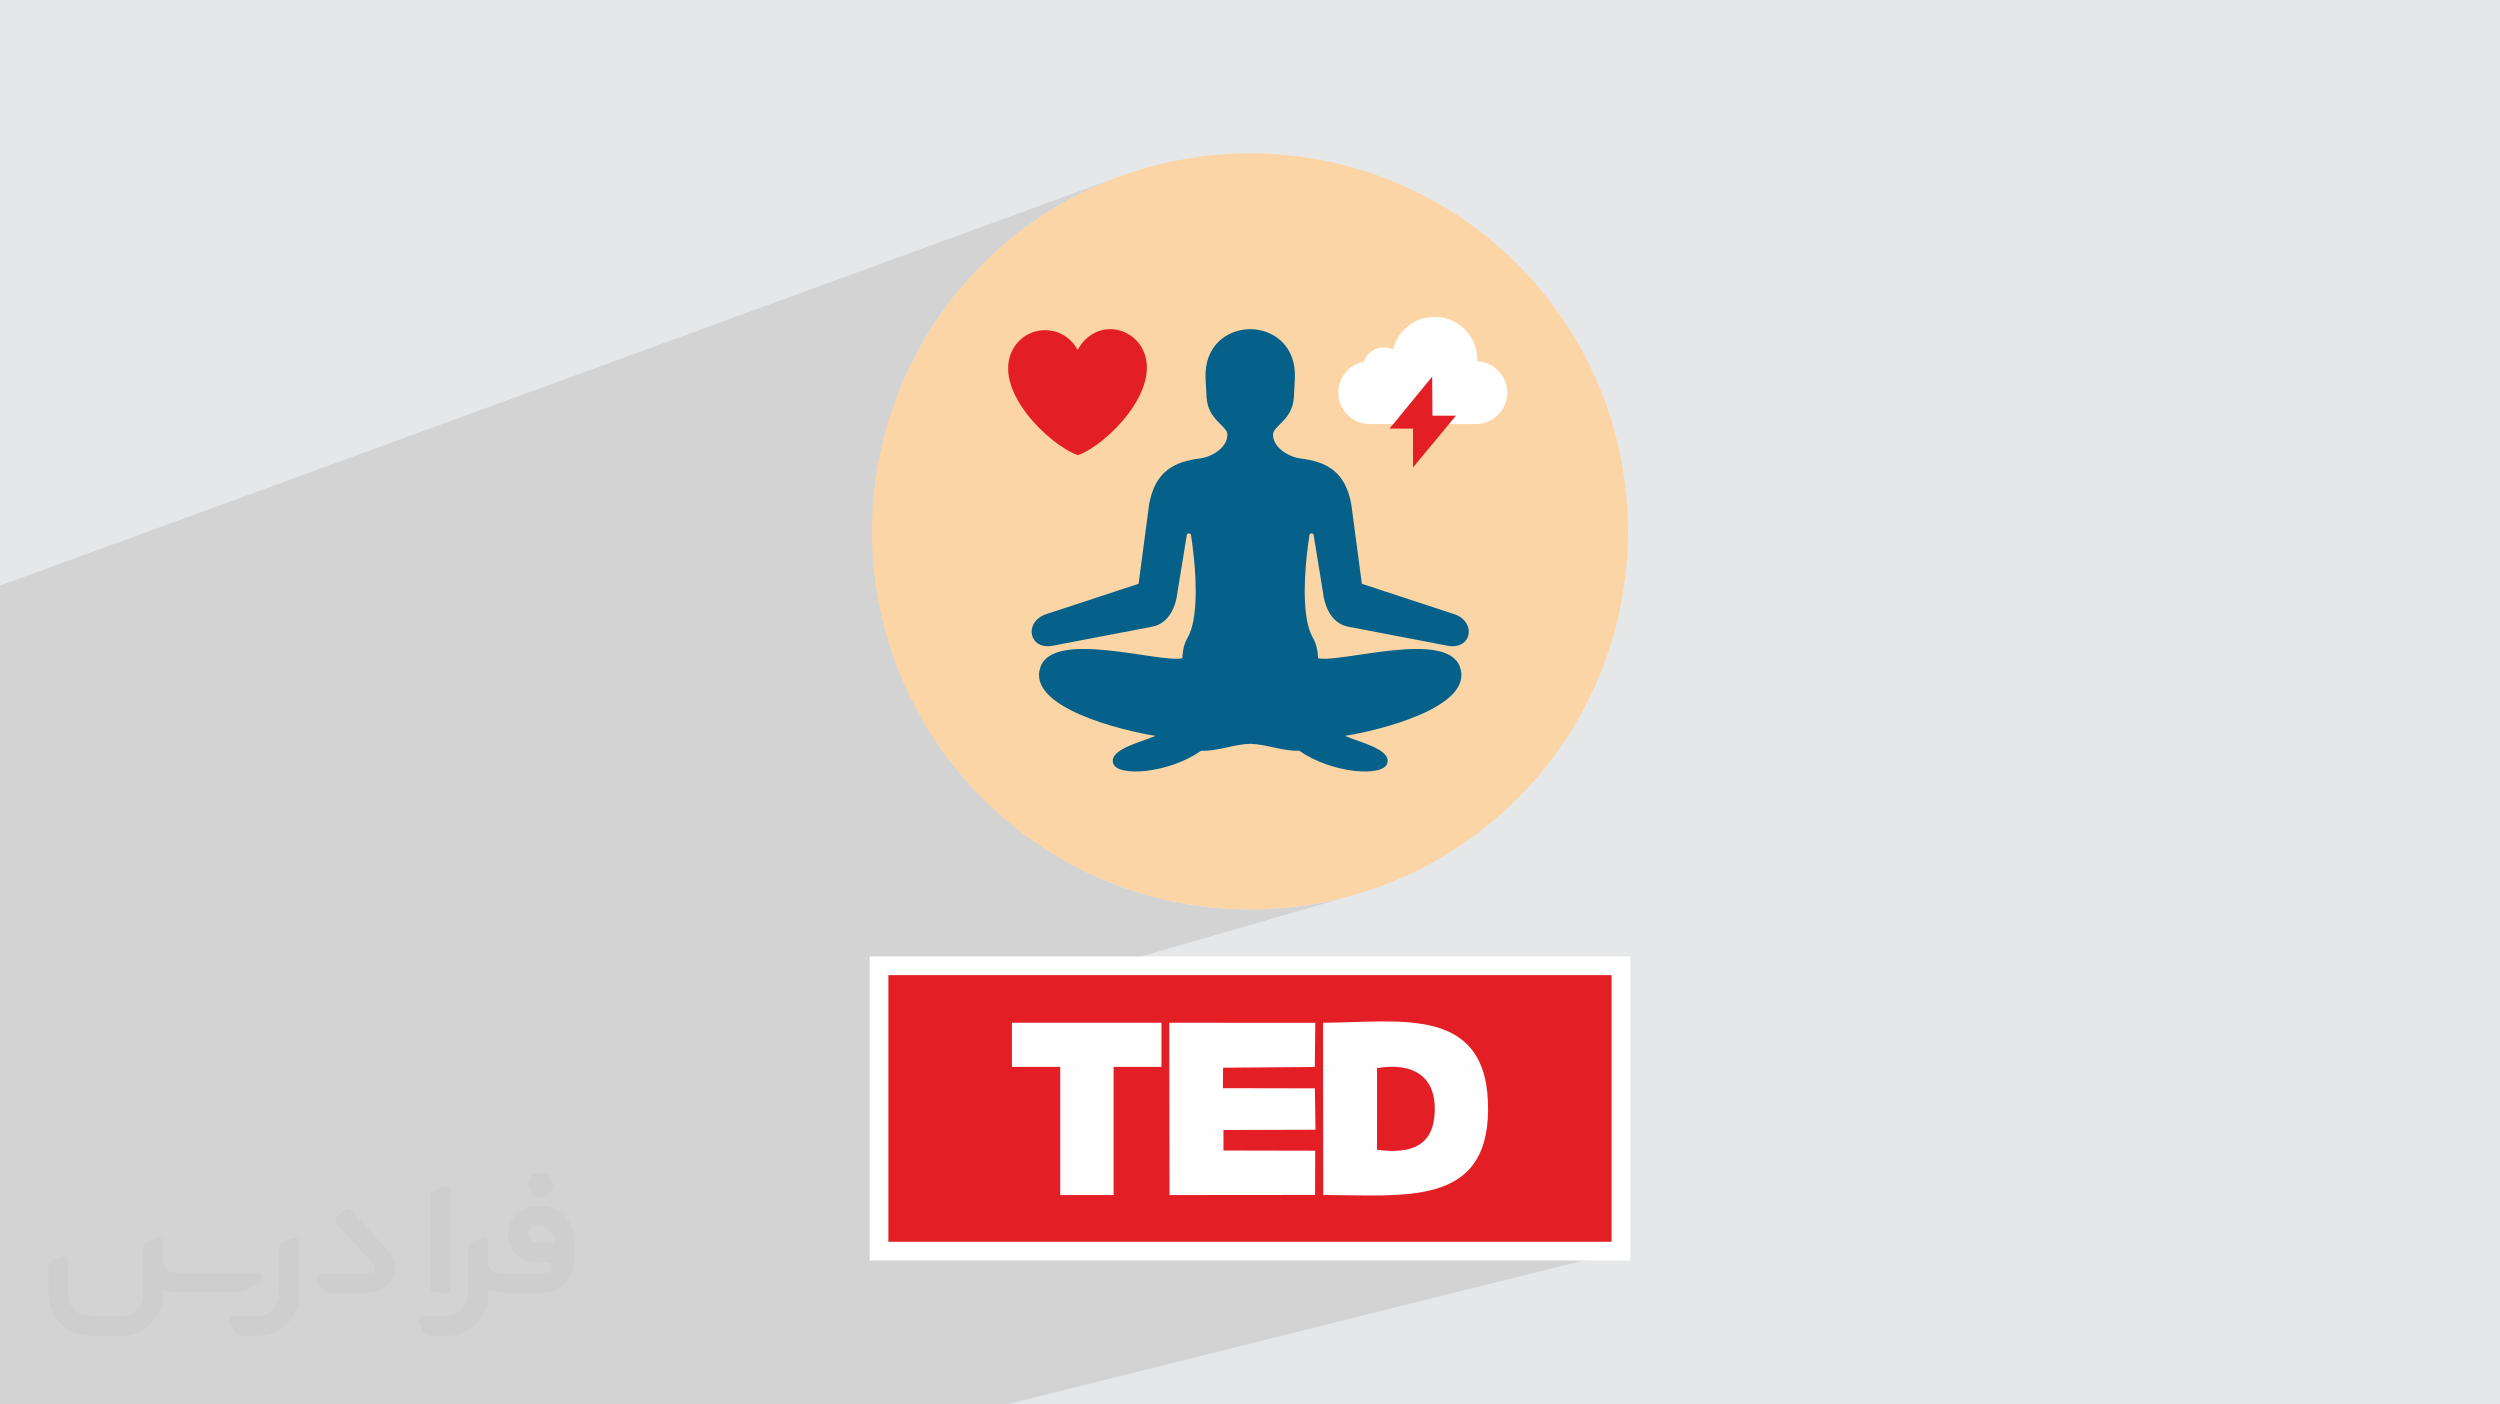 <?xml version="1.0" encoding="UTF-8"?>
<!DOCTYPE svg PUBLIC "-//W3C//DTD SVG 1.0//EN" "http://www.w3.org/TR/2001/REC-SVG-20010904/DTD/svg10.dtd">
<!-- Creator: CorelDRAW -->
<svg xmlns="http://www.w3.org/2000/svg" xml:space="preserve" width="94.192mm" height="52.917mm" version="1.0" style="shape-rendering:geometricPrecision; text-rendering:geometricPrecision; image-rendering:optimizeQuality; fill-rule:evenodd; clip-rule:evenodd"
viewBox="0 0 9404.92 5283.66"
 xmlns:xlink="http://www.w3.org/1999/xlink"
 xmlns:xodm="http://www.corel.com/coreldraw/odm/2003">
 <defs>
  <style type="text/css">
   <![CDATA[
    .str0 {stroke:white;stroke-width:70.45;stroke-miterlimit:22.926}
    .fil5 {fill:#FCD5A6}
    .fil6 {fill:#05608A}
    .fil3 {fill:#E31E24}
    .fil4 {fill:#FEFEFE}
    .fil8 {fill:#E31E24;fill-rule:nonzero}
    .fil7 {fill:white;fill-rule:nonzero}
    .fil2 {fill:#373435;fill-rule:nonzero;fill-opacity:0.031}
    .fil1 {fill:#2B2A29;fill-opacity:0.102}
    .fil0 {fill:#E6E7E8}
   ]]>
  </style>
 </defs>
 <g id="Layer_x0020_1">
  <polygon class="fil0" points="-0,0 9404.92,0 9404.92,5283.66 -0,5283.66 "/>
  <path class="fil1" d="M-0 3433.77l0 -53.92 0 -19.5 0 -5.84 0 -4.79 0 -107.84 0 -0.25 0 -1.31 0 -7.83 0 -5.44 0 -0.7 0 -5.2 0 -45.17 0 -34.66 0 -38.31 0 -0.85 0 -6.98 0 -4.55 0 -7.66 0 -4.81 0 -3.95 0 -39.1 0 -7.93 0 -159.95 0 -9.03 0 -51.11 0 -70.89 0 -32.44 0 -6.29 0 -66.67 0 -7.81 0 -419.85 4213.46 -1539.89 -64.58 25.46 -62.99 28.49 -61.32 31.4 -59.56 34.25 -57.7 36.99 -55.76 39.65 -53.73 42.22 -51.6 44.7 -49.4 47.09 -47.09 49.4 -44.7 51.6 -42.22 53.73 -39.65 55.76 -36.99 57.7 -34.25 59.56 -31.4 61.32 -17.06 37.74 482.64 -170.55 8.91 -2.78 9.12 -2.17 9.3 -1.55 9.44 -0.92 9.57 -0.27 9.57 0.4 9.43 1.05 9.27 1.68 9.09 2.3 8.87 2.9 8.62 3.47 8.36 4.03 8.06 4.58 7.73 5.12 7.38 5.63 6.99 6.12 3.07 3.08 108.55 -38.12 9.01 -2.54 9.22 -1.87 9.4 -1.17 9.55 -0.44 9.57 0.27 9.44 0.92 9.3 1.55 9.12 2.17 8.91 2.78 8.67 3.35 8.41 3.92 8.13 4.47 7.8 5.01 7.45 5.53 7.08 6.02 6.68 6.52 6.25 6.98 5.78 7.43 5.3 7.87 4.78 8.28 6.63 14.23 4.99 14.56 3.4 14.85 1.04 8.24 325.97 -112.98 15.54 -5.18 15.95 -3.71 16.24 -2.27 16.38 -0.8 16.38 0.8 16.24 2.27 15.95 3.71 15.54 5.18 14.98 6.63 14.28 8.1 13.46 9.56 12.48 11.01 11.38 12.47 10.14 13.92 8.77 15.4 7.25 16.84 5.6 18.3 0.35 1.8 476.75 -162.92 12.87 -3.97 13.31 -2.91 13.69 -1.78 14.03 -0.6 16.46 0.83 15.98 2.44 15.42 3.96 14.79 5.41 14.06 6.78 13.27 8.06 12.38 9.26 11.43 10.38 10.38 11.43 9.26 12.38 8.06 13.27 6.78 14.06 5.41 14.78 3.96 15.43 2.44 15.98 0.83 16.45 0 0.77 -0.01 0.76 -0.02 0.77 -0.02 0.76 -0.02 0.76 -0.03 0.75 -0.02 0.76 -0.03 0.76 11.55 1.12 11.21 2.21 10.81 3.25 10.35 4.23 9.85 5.16 9.29 6.03 8.67 6.85 7.98 7.61 7.26 8.31 6.47 8.97 5.62 9.56 4.72 10.09 3.77 10.58 2.77 11.01 1.7 11.37 0.58 11.7 -0.61 12.04 -1.81 11.7 -2.92 11.3 -3.99 10.84 -4.99 10.32 -5.94 9.75 -6.82 9.11 -7.64 8.4 -3.14 2.86 -191.87 437.5 2543.55 3282.72 -2543.55 -3282.72 -114.8 261.75 149.64 49.19 14.04 6.72 11.68 8.16 9.37 9.3 7.1 10.16 4.87 10.71 2.71 10.99 0.57 10.96 -1.52 10.66 -3.54 10.04 -5.55 9.16 -7.49 7.97 -9.39 6.49 -11.24 4.71 -71.61 22.2 0.92 0.2 15.34 4.59 14.05 5.7 12.63 6.9 11.09 8.15 9.45 9.5 7.68 10.9 5.78 12.39 4.02 14.19 1.66 13.79 -0.57 13.42 -2.7 13.02 -4.67 12.64 -6.55 12.25 -8.3 11.86 -9.91 11.47 -11.41 11.08 -12.8 10.68 -14.05 10.3 -15.18 9.91 -16.19 9.52 -17.07 9.13 -17.84 8.74 -18.47 8.34 -19 7.95 -19.39 7.55 -19.66 7.16 -19.81 6.76 -19.83 6.36 -140.12 42.66 -6.81 15.53 11.86 4.2 14.1 5.05 14.17 5.27 13.95 5.54 13.45 5.85 12.65 6.18 11.56 6.56 10.17 6.97 8.5 7.43 6.53 7.91 4.26 8.45 1.72 9.01 -1.14 9.62 -1.86 4.8 -2.88 4.41 -3.82 4.02 -4.75 3.62 -5.62 3.23 -6.45 2.83 -7.23 2.43 -160 48.1 -206.96 471.9 28.18 -2.15 71.17 -9.05 70.03 -12.51 68.81 -15.88 67.49 -19.17 -320.61 92.81 -174.31 397.44 317.63 0.21 -0.09 7.81 29.08 -8.09 27.28 -0.28 27.48 -0.57 27.61 -0.77 27.67 -0.88 27.65 -0.88 27.58 -0.78 27.42 -0.6 27.19 -0.29 26.9 0.09 26.53 0.58 26.1 1.17 25.59 1.85 25 2.64 24.36 3.51 23.63 4.49 22.86 5.58 21.99 6.75 21.05 8.03 20.05 9.4 18.98 10.87 17.82 12.45 16.61 14.11 15.33 15.88 13.97 17.74 12.54 19.71 11.03 21.77 9.47 23.93 7.83 26.19 6.12 28.54 4.33 31 2.48 33.56 0.55 36.21 -1.27 32.54 -2.99 30.26 -4.64 28.09 -6.26 25.98 -7.81 23.94 -9.32 22.02 -10.75 20.14 -12.14 18.36 -13.48 16.65 -14.76 15.04 -15.98 13.5 -17.15 12.03 -18.26 10.65 -19.32 9.36 -20.32 8.14 -21.28 7 -22.17 5.94 -879.95 228.51 1597.83 0 -2070.99 516.76 -26.4 60.19 26.4 -60.19 -241.2 60.19 -293.68 0 -990.99 0 -222.63 0 -339.19 0 -278.44 0 -98.47 0 -123.32 0 -76.77 0 -121.9 0 -87.67 0 -57.01 0 -49.65 0 -259.35 0 -209.34 0 -40.64 0 -220.54 0 -48.98 0 -246.98 0 -20.31 0 0 -51.41 0 -2.68 0 -4.13 0 -40.59 0 -95.5 0 -7.34 0 -143.23 0 -97.7 0 -228.82 0 -157.03 0 -13.51 0 -120.46 0 -10.96 0 -69.42 0 -8.87 0 -18.04 0 -14.18 0 -70.95 0 -100.73 0 -2.62 0 -120.49 0 -18.79 0 -57.49 0 -79.23 0 -16.9 0 -76.78 0 -42.67 0 -3.61 0 -53.21 0 -54 0 -23.15 0 -2.56 0 -42.83zm3306.87 450.03l1009.82 -292.33 -124.74 256 -385.1 0 -499.98 143.32 0 -107zm0 263.89l856.75 -242.07 0 0.01 205.8 -58.15 -205.8 58.14 0 0.01 -856.75 242.06zm1062.55 -291.96l29.26 -8.26 231.77 0.15 174.31 -397.44 -488.06 141.29 -124.74 256 177.47 0 0 8.26zm450.27 -439.6l206.96 -471.9 -462.3 138.97 -150.45 308.77 1.95 0.45 70.03 12.51 71.17 9.05 72.22 5.49 73.19 1.85 73.19 -1.85 44.04 -3.34zm-405.8 -24.15l150.45 -308.77 -544.6 163.7 4.81 2.77 61.32 31.4 62.99 28.49 64.58 25.46 66.09 22.36 67.49 19.17 66.86 15.43zm683.58 -609.22l6.81 -15.53 -26.89 8.19 5.17 1.97 13.06 4.71 1.85 0.66zm228.08 -520.06l114.8 -261.75 -175.04 -225.9 -197.99 64.95 5.6 14.86 5.8 19.95 4.72 21.81 39.84 299.61 202.26 66.48zm80.36 -612.98l-90.14 108.78 -50.45 16.55 175.04 225.9 191.87 -437.5 -5.27 4.79 -9.1 6.82 -9.75 5.93 -10.33 4.99 -10.84 3.99 -181.02 59.74z"/>
  <g id="_1653204169568">
   <path class="fil2" d="M1125.4 4672.59l0 197.03c0,20.41 -3.74,40.82 -11.66,59.56 -7.92,18.74 -19.16,36.25 -33.74,50.4 -14.58,14.58 -31.65,25.82 -50.4,33.74 -18.74,7.92 -39.15,11.66 -59.56,11.66l-60.82 0c-7.08,0 -14.16,-2.08 -19.99,-6.25 -5.83,-4.16 -10.41,-9.58 -12.92,-16.25l-11.24 -29.16c-0.83,-2.5 -1.25,-5.41 -1.25,-8.33 0,-2.92 1.25,-5.42 2.92,-7.92 1.67,-2.5 3.74,-4.16 6.25,-5.41 2.5,-1.25 5.41,-2.09 7.91,-1.67l86.23 0c22.08,0 42.91,-8.75 58.73,-24.57 15.41,-15.42 24.15,-36.65 24.15,-58.73l0 -179.12c0,-3.33 1.26,-6.66 3.33,-9.58 2.09,-2.92 5,-5 7.92,-6.25l40.82 -15.83c2.5,-0.84 5.41,-1.25 8.33,-0.84 2.92,0.42 5.42,1.26 7.5,2.92 2.09,1.67 4.17,3.75 5.42,6.25 1.25,2.92 2.08,5.83 2.08,8.33z"/>
   <path class="fil2" d="M2033.88 4536.8l-15 0c-59.57,0 -109.13,48.73 -108.31,107.88 0.42,27.5 12.08,54.16 31.66,73.32 19.57,19.57 46.23,30.4 74.14,30.4l39.57 0c5.42,0 10.41,2.08 14.17,5.83 3.74,3.74 5.83,8.75 5.83,14.16 0,5.42 -2.09,10.41 -5.83,14.17 -3.75,3.74 -8.75,5.83 -14.17,5.83l-179.11 0c-10.83,0 -20.83,-4.58 -28.33,-12.08 -7.5,-7.5 -11.66,-17.91 -12.08,-28.33l0 -74.98c0,-2.92 -0.83,-5.41 -2.08,-7.92 -1.25,-2.5 -3.33,-4.57 -5.42,-6.24 -2.08,-1.67 -4.99,-2.51 -7.5,-2.92 -2.92,-0.42 -5.41,0 -8.33,0.83l-41.24 15.83c-2.92,1.25 -5.83,3.33 -7.92,6.25 -2.08,2.92 -2.92,6.25 -2.92,9.58l0 179.12c0,22.08 -8.75,43.32 -24.15,58.73 -15.42,15.42 -36.65,24.57 -58.73,24.57l-86.64 0.01c-2.92,0 -5.42,0.83 -7.92,2.08 -2.5,1.25 -4.58,3.33 -6.25,5.42 -1.66,2.5 -2.5,4.99 -2.92,7.5 -0.41,2.92 0,5.41 1.26,8.33l11.24 29.16c2.5,6.67 7.08,12.5 12.91,16.66 5.83,4.16 12.91,6.25 20,5.83l60.81 0c41.24,0 80.81,-16.25 109.97,-45.82 29.16,-29.16 45.81,-68.74 45.81,-109.97l0 -18.32c15.84,7.91 33.33,12.08 50.82,12.08l157.03 0c30.41,0 59.99,-12.08 81.65,-33.74 21.66,-21.67 33.74,-50.82 33.74,-81.65l0 -85.81c0,-33.32 -13.33,-65.39 -36.65,-89.14 -23.74,-23.74 -55.82,-36.65 -89.14,-36.65zm50.39 136.2l-66.64 0c-7.92,0 -15.42,-2.5 -21.25,-7.91 -5.83,-5.42 -9.59,-12.5 -10.41,-20.42 0,-4.16 0.42,-8.75 2.08,-12.91 1.67,-4.16 3.75,-7.91 6.67,-10.82 5.83,-5.42 13.75,-8.76 21.66,-8.76l7.09 0c16.25,0 31.65,6.25 42.9,17.91 11.66,11.25 17.91,26.66 17.91,42.91z"/>
   <path class="fil2" d="M1694.39 4478.9l0 367.39c0,2.08 -0.42,4.57 -1.25,6.66 -0.84,2.09 -2.09,4.16 -3.75,5.83 -1.67,1.67 -3.33,2.92 -5.41,3.74 -2.09,0.84 -4.16,1.26 -6.67,1.26l-40.82 0c-2.08,0 -4.58,-0.42 -6.66,-1.26 -2.09,-0.83 -4.16,-2.08 -5.42,-3.74 -1.66,-1.67 -2.92,-3.74 -3.74,-5.83 -0.83,-2.09 -1.25,-4.58 -1.25,-6.66l0 -351.57c0,-3.32 0.83,-6.66 2.92,-9.58 2.08,-2.92 4.58,-5 7.91,-6.25l40.83 -15.83c2.5,-0.84 5.41,-1.25 8.33,-1.25 2.92,0.41 5.41,1.25 7.5,2.92 2.5,1.66 4.16,3.74 5.41,6.24 1.25,2.09 2.09,5 2.09,7.92z"/>
   <path class="fil2" d="M1391.56 4863.79l-153.7 0c-7.08,0 -14.17,-2.09 -20,-6.25 -5.83,-4.16 -10.41,-9.99 -13.33,-16.66l-11.24 -28.74c-0.83,-2.51 -1.25,-5.42 -0.83,-8.34 0.41,-2.92 1.25,-5.41 2.92,-7.91 1.66,-2.51 3.74,-4.16 6.24,-5.42 2.51,-1.25 5.42,-2.08 7.92,-2.08l184.11 0c3.33,0 6.66,-1.25 9.58,-2.92 2.93,-2.09 5,-4.58 6.67,-7.92 1.25,-3.33 1.67,-6.66 1.25,-9.99 -0.42,-3.33 -2.08,-6.67 -4.16,-9.17l-141.63 -154.12c-2.92,-3.33 -4.58,-7.92 -4.58,-12.5 0,-4.58 2.09,-8.75 5.83,-12.08l29.58 -27.49c3.33,-2.92 7.92,-4.58 12.5,-4.58 4.58,0.42 8.75,2.09 12.08,5.83l140.37 152.87c55.41,59.57 12.5,157.46 -69.56,157.46z"/>
   <path class="fil2" d="M977.53 4817.97l-20 17.07c-20.83,17.91 -47.49,27.91 -74.98,27.91l-211.19 0c-19.57,0 -39.15,-4.16 -57.06,-12.49l0 16.25c0,20.82 -4.16,41.65 -12.08,60.81 -7.91,19.16 -19.57,36.65 -34.57,51.65 -14.58,14.58 -32.07,26.24 -51.65,34.58 -19.16,7.91 -39.99,12.07 -60.82,12.07l-114.55 0.01c-20.83,0 -41.66,-4.17 -60.82,-12.08 -19.16,-7.92 -36.65,-19.58 -51.65,-34.58 -14.58,-14.58 -26.24,-32.07 -34.57,-51.65 -7.92,-19.16 -12.08,-39.98 -12.08,-60.81l0 -107.89c0,-3.33 1.25,-6.66 2.92,-9.58 2.09,-2.92 4.58,-5 7.92,-6.25l40.82 -15.83c2.5,-0.84 5.41,-1.26 8.33,-0.84 2.92,0.42 5.42,1.25 7.5,2.92 2.09,1.67 4.16,3.75 5.42,6.25 1.25,2.5 2.08,5 2.08,7.92l0 128.71c0,20.83 8.34,40.82 22.92,55.41 14.58,14.58 34.57,22.91 55.4,22.91l125.79 0c20.83,0 40.41,-8.34 54.99,-22.92 14.58,-14.58 22.92,-34.57 22.92,-55.4l0 -184.11c0,-3.33 1.25,-6.67 2.92,-9.59 2.08,-2.92 4.57,-4.99 7.91,-6.24l40.82 -15.84c2.51,-0.83 5.42,-1.25 8.34,-0.83 2.92,0.42 5.41,1.25 7.91,2.92 2.51,1.67 4.17,3.74 5.42,6.25 1.25,2.5 2.08,5.41 2.08,7.91l0 70.4c0,11.66 4.58,23.32 12.92,31.65 8.33,8.34 19.57,13.33 31.65,13.33l307.4 0c3.33,0 7.09,0.84 9.59,2.92 2.92,2.09 5,5 6.25,7.92 1.25,3.33 1.25,6.66 0.41,10.41 0,3.74 -2.08,6.66 -4.57,8.75z"/>
   <path class="fil2" d="M2033.88 4503.89c25.82,0 47.07,-21.25 47.07,-47.07 0,-25.83 -21.25,-47.07 -47.07,-47.07 -25.83,0 -47.08,21.24 -47.08,47.07 0,25.82 21.25,47.07 47.08,47.07z"/>
  </g>
  <g id="_1653204175472">
   <rect class="fil3 str0" x="3306.87" y="3633.18" width="2791.17" height="1073.53"/>
   <path class="fil4" d="M5180.4 4018.19c132.49,-22.33 220.44,28.63 217.18,160.34 -3.3,133.66 -89,163.17 -217.22,147.06l0.04 -307.39zm-202.44 477.19c309,1.35 615.98,42.63 620.1,-316.82 4.62,-400.7 -331.36,-331.99 -620.99,-331l0.89 647.82z"/>
   <polygon class="fil4" points="4399.67,4495.8 4947.25,4495.31 4947.75,4328.93 4602.73,4328.22 4602.59,4251.09 4948.72,4250.05 4946.65,4094.33 4600.55,4093.66 4601.18,4016.72 4946.23,4013.95 4948.08,3847.83 4398.68,3847.48 "/>
   <polygon class="fil4" points="3806.86,3847.48 4369.42,3847.48 4369.42,4013.59 4189.32,4013.59 4189.32,4495.76 3988.55,4495.76 3988.55,4013.59 3806.86,4013.59 "/>
   <circle class="fil5" cx="4702.46" cy="1999.13" r="1422.19"/>
   <path class="fil6" d="M4703.3 2798.03c-60.14,1.64 -122.47,28.46 -184.59,26.21 -122.52,86.21 -317.09,99.93 -331.37,46.55 -14.16,-52.94 105.63,-78.54 159.64,-102.52 -120.65,-18.84 -488.43,-106.47 -432.52,-259.82 51.19,-140.39 445.26,-13.94 533.05,-32.05 5.93,-79.61 24.56,-64.55 39.11,-128.31 22.22,-97.31 8.41,-239.91 -6.1,-335.22 -0.48,-3.19 -3.27,-5.86 -7.09,-6.21 -3.82,-0.34 -8.15,1.65 -8.48,4.8l-34.37 210.48c-5.59,54.1 -29.04,122.87 -96.53,135.78l-369.89 70.77c-92.62,20.15 -114.05,-85.14 -32.77,-116.62l351.91 -115.66 39.83 -299.61c22.33,-121.37 91.11,-160.31 194.23,-172.27 47.34,-8.1 100.17,-42.6 100.03,-89.74 -0.11,-33.22 -73.7,-54.23 -78.36,-140.68l-3.67 -67.77c-6.72,-124.86 80.47,-187.47 167.95,-187.86 87.48,0.39 174.66,63 167.94,187.86l-3.66 67.77c-4.66,86.46 -78.26,107.46 -78.36,140.68 -0.15,47.16 52.69,81.66 100.03,89.74 103.11,11.96 171.9,50.9 194.22,172.27l39.84 299.61 351.91 115.66c81.27,31.47 59.84,136.77 -32.77,116.62l-369.89 -70.77c-67.5,-12.91 -90.94,-81.69 -96.53,-135.78l-34.38 -210.48c-0.33,-3.16 -4.65,-5.14 -8.47,-4.8 -3.82,0.35 -6.61,3.03 -7.09,6.21 -14.51,95.32 -28.32,237.91 -6.1,335.22 14.55,63.75 33.18,48.7 39.11,128.31 87.79,18.1 481.86,-108.34 533.04,32.05 55.93,153.35 -311.86,240.98 -432.51,259.82 54.01,23.98 173.8,49.58 159.64,102.52 -14.28,53.38 -208.84,39.66 -331.38,-46.55 -62.12,2.25 -124.44,-24.57 -184.58,-26.21l0 0z"/>
   <path class="fil3" d="M4055.02 1712.32c-107.86,-37.66 -325.06,-247.3 -245.25,-397.18 24.09,-45.25 71.36,-73.42 122.64,-73.07 51.29,0.36 98.14,29.16 121.63,74.76 23.48,-45.6 69.2,-78.17 120.49,-78.53 51.28,-0.35 98.55,27.82 122.64,73.07 79.81,149.88 -134.3,363.29 -242.15,400.95l0 0z"/>
   <path class="fil7" d="M5557.48 1359.07c0.07,-2.02 0.15,-4.03 0.15,-6.08 0,-88.86 -72.03,-160.89 -160.9,-160.89 -75.63,0 -139.03,52.19 -156.24,122.5 -10.47,-4.98 -22.14,-7.86 -34.51,-7.86 -35.31,0 -65.23,22.78 -76.05,54.41 -54.22,10.68 -95.45,58.73 -95.45,115.96l0 0c0,65 53.19,118.18 118.19,118.18l399.22 0c65.01,0 118.19,-53.18 118.19,-118.18l0 0c0,-63.13 -50.16,-115.12 -112.6,-118.05z"/>
   <polygon class="fil8" points="5387.88,1416.86 5227.44,1612.47 5315.77,1612.47 5315.77,1758.49 5477.12,1563.79 5388.83,1563.79 "/>
  </g>
 </g>
</svg>
